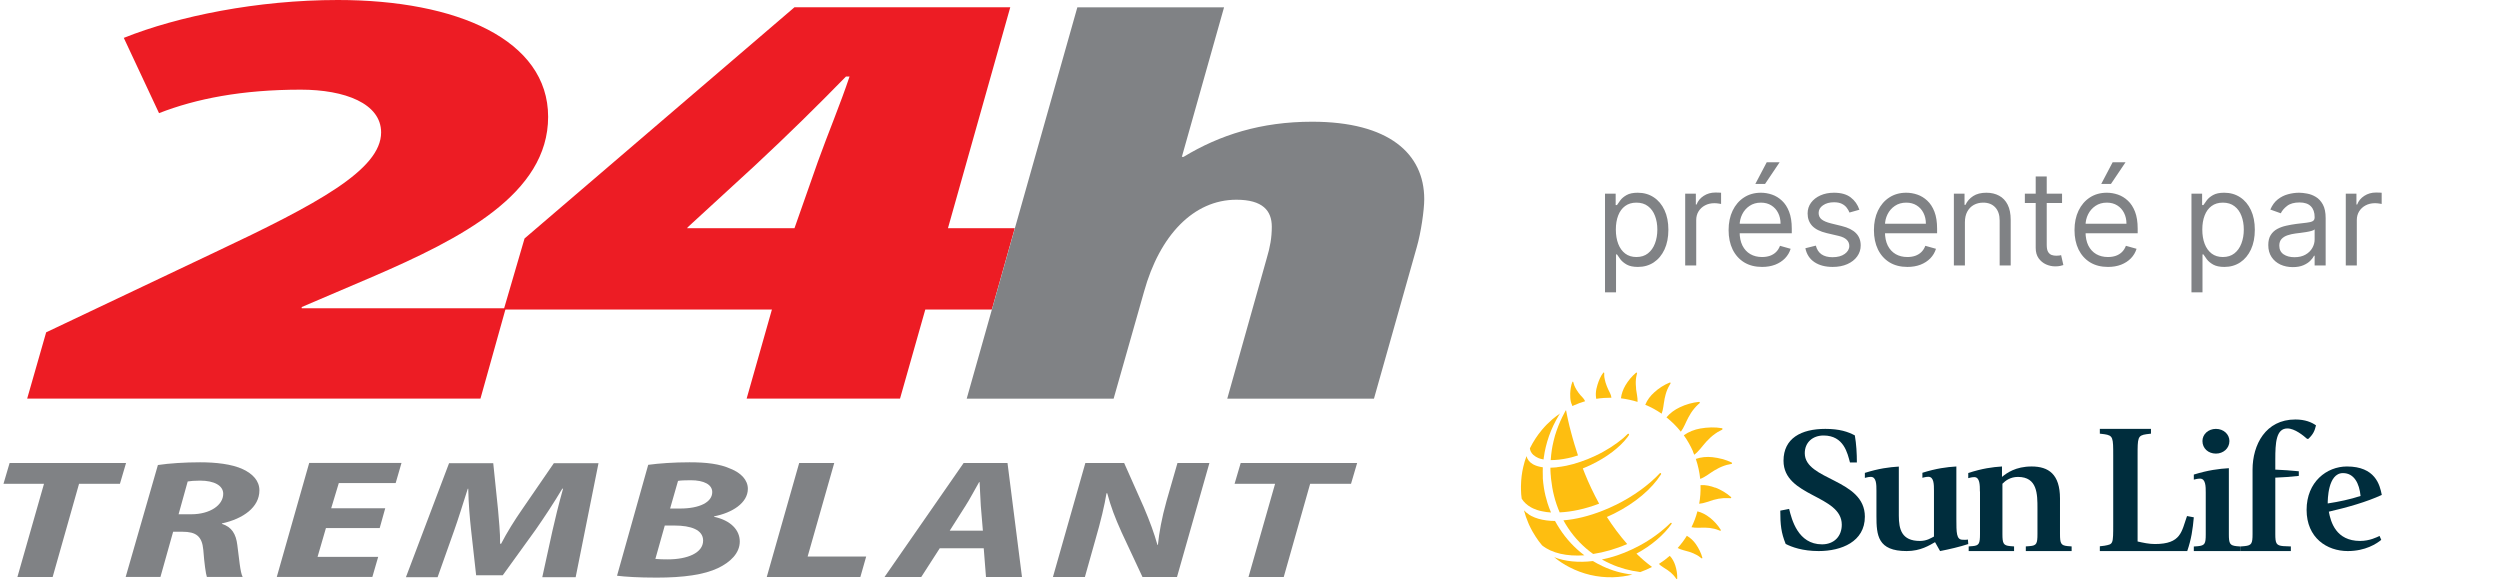<svg width="266" height="62" viewBox="0 0 266 62" fill="none" xmlns="http://www.w3.org/2000/svg">
<path d="M196.838 49.208C196.574 48.244 196.195 46.337 194.025 46.337C192.889 46.337 192.028 47.052 192.028 48.222C192.028 51.125 198.422 50.941 198.422 54.971C198.422 57.647 195.908 58.633 193.509 58.633C191.775 58.633 190.627 58.2 189.996 57.874C189.514 56.683 189.422 55.838 189.422 54.332L190.363 54.148C190.639 55.275 191.305 57.918 193.864 57.918C195.127 57.918 195.965 57.084 195.965 55.827C195.965 52.642 189.766 52.88 189.766 49.024C189.766 46.63 191.649 45.633 194.22 45.633C195.724 45.633 196.62 45.936 197.354 46.326C197.515 47.247 197.572 48.255 197.572 49.208H196.849H196.838Z" fill="#002D3D"/>
<path d="M205.888 57.685C205.295 58.015 204.361 58.633 202.867 58.633C199.79 58.633 199.653 56.961 199.653 54.905V52.221C199.653 51.571 199.653 50.74 199.06 50.74C198.764 50.74 198.502 50.836 198.422 50.847V50.315C199.915 49.846 200.998 49.707 202.035 49.644V54.852C202.035 56.322 202.332 57.557 204.281 57.557C205.033 57.557 205.489 57.227 205.774 57.088V52.21C205.774 51.561 205.774 50.73 205.181 50.73C204.885 50.73 204.623 50.826 204.543 50.836V50.304C206.036 49.835 207.119 49.697 208.157 49.633V55.182C208.157 56.705 208.157 57.429 208.829 57.429C208.943 57.429 209.182 57.451 209.388 57.408L209.422 57.887C208.51 58.185 207.416 58.441 206.424 58.633L205.888 57.685V57.685Z" fill="#002D3D"/>
<path d="M210.661 52.295C210.661 51.624 210.661 50.766 210.064 50.766C209.766 50.766 209.502 50.865 209.422 50.876V50.326C210.924 49.842 211.98 49.699 213.012 49.633V50.744C213.517 50.326 214.469 49.633 216.166 49.633C217.967 49.633 219.183 50.458 219.183 53.044V56.817C219.183 57.83 219.286 58.039 219.997 58.105L220.422 58.138V58.633H215.547V58.138L215.971 58.105C216.694 58.05 216.786 57.841 216.786 56.817V54.1C216.786 52.581 216.786 50.744 214.71 50.744C213.895 50.744 213.368 51.151 213.058 51.47V56.817C213.058 57.83 213.161 58.039 213.872 58.105L214.297 58.138V58.633H209.468V58.138L209.892 58.105C210.569 58.05 210.672 57.841 210.672 56.817V52.295H210.661Z" fill="#002D3D"/>
<path d="M223.422 58.123L223.904 58.067C224.846 57.885 224.846 57.965 224.846 55.722V48.486C224.846 46.573 224.846 46.335 223.904 46.199L223.422 46.142V45.633H228.864V46.142L228.382 46.199C227.44 46.335 227.44 46.573 227.44 48.486V57.614C228.037 57.749 228.657 57.885 229.277 57.885C232.09 57.885 232.113 56.549 232.699 54.907L233.422 55.043C233.307 56.323 233.158 57.364 232.722 58.633H223.422V58.123V58.123Z" fill="#002D3D"/>
<path d="M233.422 58.148L233.857 58.115C234.598 58.04 234.692 57.857 234.692 56.854V52.424C234.692 51.766 234.692 50.925 234.081 50.925C233.775 50.925 233.504 51.023 233.422 51.033V50.494C234.963 50.02 236.081 49.88 237.151 49.815V56.854C237.151 57.846 237.257 58.04 237.987 58.115L238.422 58.148V58.633H233.422V58.148ZM234.34 46.926C234.34 46.215 234.951 45.633 235.775 45.633C236.598 45.633 237.21 46.215 237.21 46.926C237.21 47.713 236.551 48.263 235.775 48.263C234.951 48.263 234.34 47.703 234.34 46.926Z" fill="#002D3D"/>
<path d="M239.672 49.968C239.672 47.317 241.062 44.633 244.222 44.633C245.287 44.633 245.97 44.94 246.422 45.257C246.283 45.849 246.121 46.21 245.611 46.692H245.473C245.09 46.353 244.164 45.586 243.377 45.586C242.173 45.586 242.092 47.13 242.092 48.883V49.968C242.694 49.99 243.921 50.066 244.593 50.143V50.636C243.724 50.734 242.937 50.789 242.092 50.822V56.825C242.092 57.833 242.196 58.041 242.937 58.107L243.747 58.14V58.633H238.422V58.14L238.827 58.107C239.568 58.03 239.672 57.844 239.672 56.825V49.957V49.968Z" fill="#002D3D"/>
<path d="M253.357 57.449C252.873 57.844 251.691 58.633 249.798 58.633C247.594 58.633 245.422 57.236 245.422 54.25C245.422 51.264 247.572 49.633 249.712 49.633C252.723 49.633 253.218 51.584 253.422 52.661C251.809 53.408 249.734 53.994 247.787 54.442C247.992 55.551 248.551 57.556 251.121 57.556C252.132 57.556 252.916 57.151 253.185 57.023L253.368 57.449H253.357ZM251.164 52.768C251.035 51.435 250.476 50.337 249.293 50.337C247.669 50.337 247.669 53.237 247.669 53.568C248.852 53.386 250.024 53.141 251.175 52.768H251.164Z" fill="#002D3D"/>
<path d="M174.083 41.364C174.051 41.037 174.029 40.71 174.061 40.372C174.072 40.219 174.105 40.055 174.138 39.903C174.138 39.87 174.16 39.794 174.181 39.728C174.192 39.663 174.127 39.619 174.083 39.652C173.636 40.023 173.232 40.514 172.938 41.015C172.698 41.43 172.523 41.899 172.469 42.379C173.069 42.455 173.658 42.586 174.236 42.761C174.258 42.281 174.127 41.823 174.072 41.354L174.083 41.364Z" fill="#FEBE10"/>
<path d="M169.841 42.435C170.375 42.348 170.92 42.315 171.455 42.315C171.444 42.239 171.433 42.173 171.411 42.097C171.346 41.868 171.215 41.66 171.117 41.442C171.008 41.202 170.91 40.962 170.833 40.711C170.779 40.526 170.735 40.329 170.702 40.133C170.691 40.024 170.681 39.915 170.691 39.806C170.691 39.784 170.691 39.74 170.691 39.697C170.691 39.642 170.626 39.609 170.593 39.653C170.31 40.013 170.124 40.46 169.982 40.908C169.884 41.213 169.808 41.54 169.797 41.868C169.797 42.009 169.797 42.162 169.819 42.304C169.819 42.348 169.841 42.38 169.841 42.424V42.435Z" fill="#FEBE10"/>
<path d="M167.267 43.117C167.267 43.117 167.299 43.183 167.31 43.205C167.365 43.183 167.419 43.15 167.463 43.128C167.856 42.954 168.248 42.812 168.652 42.692C168.63 42.637 168.598 42.594 168.576 42.539C168.467 42.354 168.303 42.212 168.161 42.048C168.008 41.874 167.878 41.688 167.747 41.481C167.659 41.339 167.572 41.175 167.507 41.012C167.474 40.925 167.441 40.826 167.419 40.739C167.419 40.717 167.408 40.684 167.398 40.652C167.387 40.597 167.321 40.597 167.299 40.641C167.147 41.023 167.092 41.448 167.07 41.863C167.07 42.146 167.07 42.452 167.136 42.735C167.168 42.866 167.212 42.986 167.267 43.095V43.117Z" fill="#FEBE10"/>
<path d="M177.312 44.405C177.869 44.852 178.392 45.365 178.84 45.932C179.178 45.485 179.363 44.94 179.625 44.449C179.811 44.1 180.018 43.761 180.28 43.456C180.4 43.314 180.531 43.172 180.672 43.041C180.705 43.009 180.76 42.954 180.836 42.9C180.891 42.845 180.858 42.758 180.782 42.758C180.094 42.823 179.363 43.031 178.731 43.336C178.196 43.587 177.694 43.947 177.312 44.405V44.405Z" fill="#FEBE10"/>
<path d="M180.127 48.047C180.182 48.156 180.225 48.276 180.269 48.385C180.771 48.004 181.12 47.469 181.534 47.011C181.829 46.694 182.134 46.4 182.494 46.149C182.658 46.029 182.833 45.92 183.018 45.833C183.062 45.811 183.138 45.767 183.225 45.724C183.302 45.68 183.291 45.582 183.214 45.56C182.473 45.429 181.654 45.462 180.913 45.593C180.291 45.702 179.669 45.942 179.156 46.313C179.538 46.847 179.865 47.414 180.138 48.036L180.127 48.047Z" fill="#FEBE10"/>
<path d="M177.095 42.5C177.171 42.151 177.258 41.791 177.4 41.452C177.466 41.289 177.553 41.136 177.64 40.983C177.662 40.95 177.695 40.885 177.738 40.809C177.782 40.743 177.727 40.678 177.662 40.7C177.073 40.94 176.484 41.31 176.015 41.747C175.611 42.107 175.262 42.554 175.055 43.067C175.666 43.318 176.244 43.634 176.8 44.016C176.986 43.525 176.997 43.001 177.106 42.489L177.095 42.5Z" fill="#FEBE10"/>
<path d="M182.517 51.898C182.015 51.702 181.469 51.582 180.935 51.615C180.957 52.28 180.913 52.957 180.793 53.6C181.328 53.557 181.829 53.328 182.331 53.186C182.68 53.087 183.04 53.022 183.4 53C183.575 53 183.749 53 183.924 53C183.968 53 184.044 53 184.12 53.011C184.197 53.011 184.229 52.935 184.186 52.891C183.717 52.466 183.117 52.117 182.517 51.877V51.898Z" fill="#FEBE10"/>
<path d="M184.252 49.211C183.63 48.905 182.888 48.72 182.201 48.644C181.612 48.578 180.99 48.633 180.434 48.829C180.674 49.527 180.826 50.236 180.903 50.956C181.459 50.749 181.906 50.356 182.397 50.062C182.735 49.854 183.095 49.68 183.466 49.549C183.641 49.483 183.826 49.44 184.012 49.407C184.055 49.407 184.132 49.374 184.219 49.364C184.295 49.353 184.317 49.254 184.252 49.222V49.211Z" fill="#FEBE10"/>
<path d="M177.66 59.144C177.3 59.46 176.918 59.744 176.504 60.005C176.777 60.278 177.126 60.442 177.431 60.66C177.649 60.813 177.857 60.977 178.031 61.173C178.118 61.26 178.195 61.369 178.271 61.467C178.282 61.489 178.326 61.533 178.358 61.587C178.391 61.631 178.457 61.62 178.457 61.566C178.478 61.107 178.391 60.605 178.249 60.158C178.129 59.787 177.933 59.416 177.66 59.133V59.144Z" fill="#FEBE10"/>
<path d="M179.486 57C179.202 57.458 178.875 57.895 178.504 58.309C178.886 58.516 179.333 58.582 179.737 58.713C180.02 58.8 180.293 58.92 180.555 59.062C180.675 59.127 180.795 59.215 180.904 59.302C180.926 59.324 180.98 59.356 181.035 59.4C181.078 59.433 181.144 59.4 181.133 59.346C181.002 58.844 180.74 58.331 180.446 57.906C180.195 57.545 179.868 57.229 179.486 57.011V57Z" fill="#FEBE10"/>
<path d="M181.914 55.072C181.533 54.766 181.085 54.526 180.605 54.406C180.453 54.995 180.234 55.563 179.973 56.097C180.442 56.195 180.933 56.13 181.413 56.141C181.74 56.141 182.067 56.184 182.394 56.261C182.547 56.294 182.7 56.348 182.842 56.403C182.874 56.413 182.94 56.435 183.005 56.468C183.071 56.49 183.125 56.435 183.093 56.381C182.798 55.89 182.362 55.421 181.914 55.061V55.072Z" fill="#FEBE10"/>
<path d="M169.487 59.696C167.938 59.881 166.509 59.739 165.363 59.281C165.865 59.696 166.411 60.056 166.989 60.35C168.374 61.07 169.956 61.463 171.625 61.419C172.334 61.398 173.032 61.299 173.687 61.136C172.563 61.016 171.505 60.71 170.512 60.241C170.163 60.078 169.814 59.892 169.487 59.696V59.696Z" fill="#FEBE10"/>
<path d="M177.849 55.764C177.849 55.764 177.892 55.699 177.849 55.644C177.805 55.601 177.74 55.644 177.74 55.644C176.812 56.55 175.689 57.39 174.401 58.077C174.15 58.208 173.91 58.328 173.66 58.448C172.58 58.961 171.489 59.321 170.441 59.528C170.758 59.703 171.074 59.866 171.401 60.008C172.372 60.444 173.43 60.728 174.521 60.87C174.958 60.717 175.372 60.532 175.776 60.324C175.187 59.888 174.63 59.408 174.118 58.906C175.721 58.044 177.009 56.932 177.849 55.754V55.764Z" fill="#FEBE10"/>
<path d="M162.891 53.975C162.967 54.019 163.044 54.051 163.12 54.095C163.404 54.226 163.731 54.335 164.08 54.4C164.374 54.466 164.691 54.509 165.029 54.531C164.887 54.204 164.767 53.877 164.658 53.538C164.494 53.015 164.364 52.48 164.276 51.935C164.244 51.749 164.222 51.564 164.2 51.379C164.189 51.226 164.167 51.062 164.156 50.909C164.156 50.822 164.156 50.746 164.156 50.658C164.145 50.342 164.145 50.026 164.156 49.72C163.785 49.666 163.458 49.578 163.185 49.437C163.153 49.415 163.12 49.404 163.087 49.382C162.924 49.284 162.771 49.164 162.662 49.022C162.607 48.946 162.553 48.869 162.509 48.782C162.476 48.706 162.444 48.618 162.422 48.531C162.28 48.902 162.16 49.295 162.073 49.688C162.04 49.84 162.007 50.004 161.974 50.168C161.92 50.484 161.876 50.811 161.854 51.149C161.854 51.226 161.854 51.313 161.844 51.389C161.833 51.629 161.822 51.88 161.833 52.12C161.833 52.437 161.865 52.753 161.909 53.059C162.138 53.429 162.465 53.735 162.891 53.975V53.975Z" fill="#FEBE10"/>
<path d="M165.674 49.718C165.423 49.74 165.194 49.762 164.965 49.762C164.965 49.98 164.965 50.209 164.987 50.427C164.987 50.504 164.998 50.569 165.008 50.645C165.008 50.776 165.03 50.896 165.041 51.016C165.107 51.605 165.205 52.184 165.347 52.74C165.499 53.362 165.707 53.951 165.947 54.518C167.212 54.464 168.652 54.158 170.147 53.591C169.558 52.511 169.045 51.431 168.63 50.395C168.554 50.209 168.478 50.024 168.412 49.838C168.685 49.729 168.968 49.609 169.241 49.478C170.987 48.649 172.372 47.569 173.168 46.511C173.223 46.445 173.267 46.369 173.31 46.304C173.31 46.304 173.365 46.227 173.31 46.173C173.256 46.118 173.19 46.173 173.19 46.173C173.038 46.325 172.885 46.467 172.71 46.62C171.903 47.296 170.888 47.962 169.721 48.507C169.198 48.758 168.663 48.965 168.15 49.14C167.638 49.315 167.136 49.456 166.656 49.554C166.318 49.62 166.001 49.675 165.685 49.707L165.674 49.718Z" fill="#FEBE10"/>
<path d="M163.163 48.41C163.305 48.541 163.479 48.65 163.687 48.738C163.741 48.76 163.807 48.781 163.872 48.803C163.981 48.836 164.101 48.868 164.232 48.89C164.254 48.748 164.265 48.596 164.298 48.454C164.319 48.334 164.33 48.225 164.352 48.105C164.429 47.723 164.516 47.352 164.625 46.981C164.854 46.196 165.17 45.443 165.552 44.734C165.661 44.538 165.77 44.341 165.879 44.156C165.912 44.101 165.945 44.047 165.989 43.992C165.705 44.189 165.432 44.396 165.17 44.614C164.778 44.952 164.407 45.323 164.069 45.727C163.567 46.327 163.13 46.992 162.781 47.701C162.792 47.821 162.825 47.941 162.879 48.05C162.945 48.192 163.043 48.301 163.152 48.41H163.163Z" fill="#FEBE10"/>
<path d="M165.192 47.418C165.16 47.56 165.138 47.702 165.116 47.844C165.062 48.215 165.018 48.586 164.996 48.956C165.542 48.956 166.163 48.891 166.829 48.749C167.178 48.673 167.538 48.575 167.898 48.455C167.854 48.335 167.811 48.204 167.778 48.084C167.603 47.56 167.451 47.047 167.32 46.578C167.276 46.415 167.232 46.251 167.189 46.098C167.123 45.837 167.058 45.586 166.992 45.346C166.883 44.876 166.785 44.473 166.72 44.124C166.687 43.971 166.665 43.84 166.643 43.72C166.643 43.687 166.632 43.655 166.622 43.633C166.589 43.676 166.567 43.731 166.534 43.775C166.425 43.971 166.327 44.167 166.229 44.364C165.923 44.996 165.662 45.651 165.454 46.338C165.356 46.687 165.269 47.047 165.192 47.418V47.418Z" fill="#FEBE10"/>
<path d="M168.563 59.075C167.538 58.3 166.654 57.351 165.956 56.271C165.781 55.999 165.607 55.715 165.454 55.431C164.81 55.431 164.221 55.344 163.708 55.202C163.425 55.126 163.174 55.017 162.934 54.897C162.858 54.864 162.792 54.821 162.727 54.777C162.508 54.635 162.312 54.471 162.148 54.297C162.268 54.755 162.421 55.202 162.607 55.628C162.639 55.693 162.661 55.77 162.694 55.835C162.803 56.064 162.912 56.293 163.043 56.522C163.152 56.719 163.272 56.915 163.392 57.1C163.599 57.428 163.828 57.733 164.079 58.028C165.105 58.857 166.708 59.217 168.574 59.086L168.563 59.075Z" fill="#FEBE10"/>
<path d="M171.9 53.728C171.453 53.946 170.995 54.154 170.548 54.328C169.064 54.917 167.624 55.266 166.348 55.364C166.5 55.637 166.664 55.91 166.839 56.172C167.559 57.263 168.475 58.201 169.511 58.943C170.668 58.768 171.9 58.419 173.133 57.885C172.326 56.968 171.606 55.997 170.973 55.005C171.224 54.895 171.475 54.775 171.726 54.655C174.006 53.521 175.762 51.994 176.722 50.488C176.722 50.488 176.777 50.423 176.722 50.357C176.668 50.292 176.602 50.357 176.602 50.357C175.446 51.59 173.831 52.779 171.911 53.728H171.9Z" fill="#FEBE10"/>
<path d="M2.891 42.41L4.911 35.36L22.871 26.84C33.731 21.72 40.551 18.07 40.551 14.09C40.551 11.02 36.711 9.54 32.001 9.54C25.761 9.54 20.861 10.5 16.921 12.04L13.171 4.03C18.931 1.72 27.391 0 35.941 0C48.621 0 58.321 4.23 58.321 12.43C58.321 20.63 49.101 25.37 39.591 29.47L32.101 32.67V32.8H53.811L51.121 42.41H2.891V42.41Z" fill="#ED1C24"/>
<path d="M79.442 42.413L82.132 32.933H53.602L55.812 25.373L84.532 0.773H107.492L100.862 24.283H107.972L105.532 32.933H98.452L95.762 42.413H79.432H79.442ZM84.532 24.283L87.032 17.173C88.092 14.223 89.432 11.023 90.392 8.143H90.012C86.942 11.283 83.962 14.223 80.312 17.623L73.202 24.153L73.102 24.283H84.532V24.283Z" fill="#ED1C24"/>
<path d="M102.859 42.411L114.629 0.781H130.239L125.749 16.691H125.929C129.789 14.351 134.169 12.951 139.609 12.951C147.769 12.951 151.539 16.341 151.539 21.191C151.539 22.361 151.189 24.761 150.749 26.281L146.189 42.421H130.579L134.789 27.451C135.139 26.281 135.319 25.291 135.319 24.121C135.319 22.421 134.359 21.251 131.549 21.251C126.989 21.251 123.389 25.051 121.729 31.021L118.489 42.421H102.879L102.859 42.411Z" fill="#808285"/>
<path d="M4.691 51.476H0.371L1.021 49.266H13.411L12.761 51.476H8.411L5.601 61.396H1.851L4.681 51.476H4.691Z" fill="#808285"/>
<path d="M16.811 49.477C18.001 49.297 19.671 49.188 21.291 49.188C22.911 49.188 24.661 49.367 25.851 49.928C26.881 50.417 27.601 51.148 27.601 52.178C27.601 53.977 25.871 55.197 23.631 55.688L23.601 55.737C24.651 56.057 25.111 56.818 25.251 57.987C25.441 59.358 25.551 60.907 25.821 61.388H22.011C21.901 61.068 21.741 59.968 21.631 58.508C21.501 57.047 20.851 56.578 19.421 56.578H18.421L17.071 61.388H13.371L16.801 49.477H16.811ZM19.001 54.718H20.351C22.351 54.718 23.751 53.748 23.751 52.538C23.751 51.657 22.781 51.138 21.291 51.138C20.701 51.138 20.271 51.178 19.971 51.227L19.001 54.718V54.718Z" fill="#808285"/>
<path d="M40.399 56.188H34.679L33.789 59.248H40.239L39.619 61.388H29.449L32.899 49.258H42.719L42.099 51.398H36.049L35.239 54.078H40.989L40.399 56.188V56.188Z" fill="#808285"/>
<path d="M57.701 61.401L58.781 56.471C59.051 55.251 59.431 53.701 59.911 51.991H59.831C58.891 53.571 57.831 55.161 57.001 56.351L53.491 61.211H50.661L50.121 56.371C49.991 55.181 49.851 53.601 49.821 52.001H49.771C49.261 53.601 48.741 55.281 48.311 56.481L46.561 61.411H43.191L47.781 49.281H52.481L52.991 54.231C53.071 55.311 53.231 56.641 53.211 57.851H53.321C53.941 56.641 54.801 55.281 55.531 54.231L58.931 49.281H63.681L61.251 61.411H57.711L57.701 61.401Z" fill="#808285"/>
<path d="M68.962 49.458C70.152 49.297 71.712 49.188 73.362 49.188C75.142 49.188 76.572 49.347 77.762 49.888C78.842 50.318 79.572 51.078 79.572 52.008C79.572 53.517 77.902 54.568 75.982 54.938V54.987C77.732 55.367 78.712 56.377 78.712 57.617C78.712 58.858 77.712 59.818 76.392 60.447C74.912 61.148 72.752 61.458 69.862 61.458C67.922 61.458 66.512 61.367 65.652 61.258L68.972 49.447L68.962 49.458ZM69.742 59.468C70.142 59.508 70.552 59.517 71.062 59.517C73.112 59.517 74.812 58.847 74.812 57.517C74.812 56.367 73.512 55.917 71.762 55.917H70.732L69.732 59.468H69.742ZM71.302 54.108H72.352C74.432 54.108 75.782 53.438 75.782 52.358C75.782 51.568 74.922 51.097 73.492 51.097C72.902 51.097 72.412 51.117 72.142 51.167L71.302 54.097V54.108Z" fill="#808285"/>
<path d="M85.042 49.266H88.762L85.932 59.216H92.162L91.542 61.396H81.582L85.032 49.266H85.042Z" fill="#808285"/>
<path d="M99.989 58.336L98.019 61.396H94.109L102.529 49.266H107.199L108.739 61.396H104.909L104.669 58.336H99.999H99.989ZM104.579 56.466L104.359 53.836C104.309 53.156 104.279 52.076 104.229 51.296H104.179C103.719 52.086 103.179 53.136 102.719 53.836L101.049 56.466H104.589H104.579Z" fill="#808285"/>
<path d="M112.031 61.396L115.481 49.266H119.611L121.691 53.946C122.361 55.516 122.801 56.736 123.151 57.976H123.201C123.331 56.696 123.601 55.146 124.121 53.296L125.281 49.266H128.681L125.231 61.396H121.561L119.351 56.666C118.601 54.996 118.221 53.986 117.811 52.486H117.731C117.541 53.696 117.111 55.496 116.541 57.456L115.431 61.396H112.031V61.396Z" fill="#808285"/>
<path d="M135.679 51.476H131.359L132.009 49.266H144.399L143.749 51.476H139.399L136.589 61.396H132.839L135.669 51.476H135.679Z" fill="#808285"/>
<path d="M170.773 31.106V20.606H171.907V21.819H172.046C172.132 21.686 172.251 21.517 172.404 21.312C172.56 21.103 172.782 20.917 173.07 20.755C173.362 20.589 173.756 20.506 174.253 20.506C174.896 20.506 175.463 20.667 175.953 20.989C176.444 21.31 176.827 21.766 177.102 22.356C177.377 22.946 177.515 23.642 177.515 24.444C177.515 25.253 177.377 25.954 177.102 26.547C176.827 27.137 176.446 27.594 175.958 27.919C175.471 28.241 174.909 28.401 174.273 28.401C173.783 28.401 173.39 28.32 173.095 28.158C172.8 27.992 172.573 27.805 172.414 27.596C172.255 27.384 172.132 27.208 172.046 27.069H171.946V31.106H170.773ZM171.926 24.424C171.926 25.001 172.011 25.509 172.18 25.95C172.349 26.388 172.596 26.731 172.921 26.979C173.246 27.225 173.643 27.347 174.114 27.347C174.605 27.347 175.014 27.218 175.342 26.959C175.673 26.698 175.922 26.346 176.088 25.905C176.257 25.461 176.341 24.968 176.341 24.424C176.341 23.887 176.258 23.403 176.093 22.972C175.93 22.538 175.683 22.195 175.352 21.943C175.024 21.688 174.611 21.56 174.114 21.56C173.637 21.56 173.236 21.681 172.911 21.923C172.586 22.162 172.341 22.497 172.175 22.928C172.009 23.355 171.926 23.854 171.926 24.424ZM179.304 28.242V20.606H180.438V21.759H180.517C180.657 21.381 180.908 21.075 181.273 20.84C181.638 20.604 182.049 20.486 182.506 20.486C182.592 20.486 182.7 20.488 182.829 20.491C182.958 20.495 183.056 20.5 183.123 20.506V21.7C183.083 21.69 182.992 21.675 182.849 21.655C182.71 21.632 182.562 21.62 182.407 21.62C182.035 21.62 181.704 21.698 181.412 21.854C181.124 22.006 180.895 22.218 180.726 22.49C180.56 22.759 180.478 23.065 180.478 23.41V28.242H179.304ZM187.483 28.401C186.747 28.401 186.112 28.239 185.578 27.914C185.048 27.586 184.639 27.129 184.35 26.542C184.065 25.952 183.923 25.266 183.923 24.484C183.923 23.701 184.065 23.012 184.35 22.416C184.639 21.816 185.04 21.348 185.554 21.014C186.071 20.675 186.674 20.506 187.363 20.506C187.761 20.506 188.154 20.573 188.542 20.705C188.929 20.838 189.282 21.053 189.6 21.352C189.919 21.646 190.172 22.038 190.361 22.525C190.55 23.012 190.645 23.612 190.645 24.325V24.822H184.758V23.808H189.451C189.451 23.377 189.365 22.992 189.193 22.654C189.024 22.316 188.782 22.049 188.467 21.854C188.155 21.658 187.788 21.56 187.363 21.56C186.896 21.56 186.492 21.676 186.15 21.908C185.812 22.137 185.552 22.435 185.37 22.803C185.187 23.171 185.096 23.566 185.096 23.986V24.663C185.096 25.239 185.196 25.728 185.395 26.129C185.597 26.527 185.877 26.83 186.235 27.039C186.593 27.245 187.009 27.347 187.483 27.347C187.791 27.347 188.069 27.304 188.318 27.218C188.57 27.129 188.787 26.996 188.969 26.82C189.151 26.641 189.292 26.419 189.392 26.154L190.525 26.472C190.406 26.857 190.205 27.195 189.924 27.486C189.642 27.775 189.294 28 188.88 28.163C188.465 28.322 188 28.401 187.483 28.401ZM186.767 19.572L187.98 17.265H189.352L187.801 19.572H186.767ZM197.838 22.316L196.784 22.614C196.718 22.439 196.62 22.268 196.491 22.102C196.365 21.933 196.193 21.794 195.974 21.685C195.755 21.575 195.475 21.521 195.134 21.521C194.667 21.521 194.277 21.628 193.966 21.844C193.657 22.056 193.503 22.326 193.503 22.654C193.503 22.946 193.609 23.176 193.821 23.345C194.033 23.514 194.365 23.655 194.816 23.768L195.949 24.046C196.632 24.212 197.141 24.465 197.475 24.807C197.81 25.145 197.978 25.581 197.978 26.114C197.978 26.552 197.852 26.943 197.6 27.288C197.351 27.632 197.003 27.904 196.556 28.103C196.108 28.302 195.588 28.401 194.995 28.401C194.216 28.401 193.571 28.232 193.061 27.894C192.55 27.556 192.227 27.062 192.091 26.413L193.205 26.134C193.311 26.545 193.511 26.854 193.806 27.059C194.105 27.264 194.494 27.367 194.975 27.367C195.522 27.367 195.956 27.251 196.277 27.019C196.602 26.784 196.765 26.502 196.765 26.174C196.765 25.909 196.672 25.687 196.486 25.508C196.301 25.326 196.016 25.19 195.631 25.1L194.358 24.802C193.659 24.636 193.145 24.379 192.817 24.031C192.492 23.68 192.33 23.241 192.33 22.714C192.33 22.283 192.451 21.902 192.693 21.57C192.938 21.239 193.271 20.979 193.692 20.79C194.116 20.601 194.597 20.506 195.134 20.506C195.89 20.506 196.483 20.672 196.914 21.004C197.348 21.335 197.656 21.773 197.838 22.316ZM202.945 28.401C202.21 28.401 201.575 28.239 201.041 27.914C200.511 27.586 200.102 27.129 199.813 26.542C199.528 25.952 199.386 25.266 199.386 24.484C199.386 23.701 199.528 23.012 199.813 22.416C200.102 21.816 200.503 21.348 201.017 21.014C201.534 20.675 202.137 20.506 202.826 20.506C203.224 20.506 203.617 20.573 204.004 20.705C204.392 20.838 204.745 21.053 205.063 21.352C205.382 21.646 205.635 22.038 205.824 22.525C206.013 23.012 206.107 23.612 206.107 24.325V24.822H200.221V23.808H204.914C204.914 23.377 204.828 22.992 204.656 22.654C204.487 22.316 204.245 22.049 203.93 21.854C203.618 21.658 203.25 21.56 202.826 21.56C202.359 21.56 201.954 21.676 201.613 21.908C201.275 22.137 201.015 22.435 200.833 22.803C200.65 23.171 200.559 23.566 200.559 23.986V24.663C200.559 25.239 200.659 25.728 200.857 26.129C201.06 26.527 201.34 26.83 201.698 27.039C202.056 27.245 202.472 27.347 202.945 27.347C203.254 27.347 203.532 27.304 203.781 27.218C204.033 27.129 204.25 26.996 204.432 26.82C204.614 26.641 204.755 26.419 204.855 26.154L205.988 26.472C205.869 26.857 205.668 27.195 205.387 27.486C205.105 27.775 204.757 28 204.343 28.163C203.928 28.322 203.463 28.401 202.945 28.401ZM209.066 23.648V28.242H207.892V20.606H209.026V21.799H209.125C209.304 21.411 209.576 21.1 209.941 20.864C210.305 20.626 210.776 20.506 211.352 20.506C211.869 20.506 212.322 20.613 212.71 20.825C213.097 21.033 213.399 21.352 213.615 21.779C213.83 22.203 213.938 22.74 213.938 23.39V28.242H212.764V23.47C212.764 22.87 212.609 22.402 212.297 22.067C211.985 21.729 211.558 21.56 211.014 21.56C210.64 21.56 210.305 21.642 210.01 21.804C209.718 21.966 209.488 22.203 209.319 22.515C209.15 22.826 209.066 23.204 209.066 23.648ZM219.403 20.606V21.6H215.445V20.606H219.403ZM216.599 18.776H217.772V26.055C217.772 26.386 217.82 26.635 217.916 26.8C218.016 26.963 218.142 27.072 218.294 27.129C218.45 27.182 218.614 27.208 218.786 27.208C218.915 27.208 219.022 27.201 219.104 27.188C219.187 27.172 219.254 27.158 219.303 27.148L219.542 28.202C219.462 28.232 219.351 28.262 219.209 28.292C219.066 28.325 218.886 28.342 218.667 28.342C218.335 28.342 218.011 28.27 217.692 28.128C217.378 27.985 217.116 27.768 216.907 27.477C216.701 27.185 216.599 26.817 216.599 26.373V18.776ZM224.287 28.401C223.551 28.401 222.917 28.239 222.383 27.914C221.853 27.586 221.444 27.129 221.155 26.542C220.87 25.952 220.728 25.266 220.728 24.484C220.728 23.701 220.87 23.012 221.155 22.416C221.444 21.816 221.845 21.348 222.358 21.014C222.875 20.675 223.479 20.506 224.168 20.506C224.566 20.506 224.958 20.573 225.346 20.705C225.734 20.838 226.087 21.053 226.405 21.352C226.723 21.646 226.977 22.038 227.166 22.525C227.355 23.012 227.449 23.612 227.449 24.325V24.822H221.563V23.808H226.256C226.256 23.377 226.17 22.992 225.998 22.654C225.828 22.316 225.587 22.049 225.272 21.854C224.96 21.658 224.592 21.56 224.168 21.56C223.701 21.56 223.296 21.676 222.955 21.908C222.617 22.137 222.357 22.435 222.174 22.803C221.992 23.171 221.901 23.566 221.901 23.986V24.663C221.901 25.239 222 25.728 222.199 26.129C222.401 26.527 222.681 26.83 223.039 27.039C223.397 27.245 223.813 27.347 224.287 27.347C224.596 27.347 224.874 27.304 225.123 27.218C225.374 27.129 225.592 26.996 225.774 26.82C225.956 26.641 226.097 26.419 226.196 26.154L227.33 26.472C227.211 26.857 227.01 27.195 226.728 27.486C226.447 27.775 226.099 28 225.684 28.163C225.27 28.322 224.804 28.401 224.287 28.401ZM223.571 19.572L224.784 17.265H226.157L224.605 19.572H223.571ZM233.172 31.106V20.606H234.305V21.819H234.444C234.53 21.686 234.65 21.517 234.802 21.312C234.958 21.103 235.18 20.917 235.468 20.755C235.76 20.589 236.154 20.506 236.652 20.506C237.295 20.506 237.861 20.667 238.352 20.989C238.842 21.31 239.225 21.766 239.5 22.356C239.775 22.946 239.913 23.642 239.913 24.444C239.913 25.253 239.775 25.954 239.5 26.547C239.225 27.137 238.844 27.594 238.357 27.919C237.87 28.241 237.308 28.401 236.672 28.401C236.181 28.401 235.788 28.32 235.493 28.158C235.198 27.992 234.971 27.805 234.812 27.596C234.653 27.384 234.53 27.208 234.444 27.069H234.345V31.106H233.172ZM234.325 24.424C234.325 25.001 234.409 25.509 234.578 25.95C234.748 26.388 234.994 26.731 235.319 26.979C235.644 27.225 236.042 27.347 236.512 27.347C237.003 27.347 237.412 27.218 237.74 26.959C238.072 26.698 238.32 26.346 238.486 25.905C238.655 25.461 238.74 24.968 238.74 24.424C238.74 23.887 238.657 23.403 238.491 22.972C238.329 22.538 238.082 22.195 237.75 21.943C237.422 21.688 237.01 21.56 236.512 21.56C236.035 21.56 235.634 21.681 235.309 21.923C234.984 22.162 234.739 22.497 234.574 22.928C234.408 23.355 234.325 23.854 234.325 24.424ZM243.95 28.421C243.466 28.421 243.027 28.33 242.632 28.148C242.238 27.962 241.925 27.695 241.693 27.347C241.461 26.996 241.345 26.572 241.345 26.075C241.345 25.637 241.431 25.282 241.603 25.011C241.776 24.736 242.006 24.52 242.294 24.364C242.583 24.209 242.901 24.093 243.249 24.016C243.6 23.937 243.953 23.874 244.308 23.827C244.772 23.768 245.148 23.723 245.436 23.693C245.728 23.66 245.94 23.605 246.073 23.529C246.209 23.453 246.277 23.32 246.277 23.131V23.092C246.277 22.601 246.142 22.22 245.874 21.948C245.609 21.676 245.206 21.541 244.666 21.541C244.106 21.541 243.667 21.663 243.348 21.908C243.03 22.154 242.806 22.416 242.677 22.694L241.564 22.296C241.762 21.832 242.028 21.471 242.359 21.212C242.694 20.951 243.058 20.768 243.453 20.666C243.85 20.559 244.242 20.506 244.626 20.506C244.871 20.506 245.153 20.536 245.471 20.596C245.793 20.652 246.103 20.77 246.401 20.949C246.703 21.128 246.953 21.398 247.152 21.759C247.35 22.12 247.45 22.604 247.45 23.211V28.242H246.277V27.208H246.217C246.137 27.374 246.005 27.551 245.819 27.74C245.634 27.929 245.387 28.09 245.078 28.222C244.77 28.355 244.394 28.421 243.95 28.421ZM244.129 27.367C244.593 27.367 244.984 27.276 245.302 27.094C245.624 26.912 245.866 26.676 246.028 26.388C246.194 26.099 246.277 25.796 246.277 25.478V24.404C246.227 24.464 246.118 24.518 245.949 24.568C245.783 24.615 245.591 24.656 245.372 24.692C245.156 24.726 244.946 24.755 244.74 24.782C244.538 24.805 244.374 24.825 244.248 24.842C243.943 24.881 243.658 24.946 243.393 25.035C243.131 25.122 242.919 25.253 242.757 25.428C242.598 25.601 242.518 25.836 242.518 26.134C242.518 26.542 242.669 26.85 242.971 27.059C243.275 27.264 243.662 27.367 244.129 27.367ZM249.591 28.242V20.606H250.725V21.759H250.805C250.944 21.381 251.196 21.075 251.56 20.84C251.925 20.604 252.336 20.486 252.793 20.486C252.879 20.486 252.987 20.488 253.116 20.491C253.246 20.495 253.343 20.5 253.41 20.506V21.7C253.37 21.69 253.279 21.675 253.136 21.655C252.997 21.632 252.849 21.62 252.694 21.62C252.323 21.62 251.991 21.698 251.699 21.854C251.411 22.006 251.182 22.218 251.013 22.49C250.848 22.759 250.765 23.065 250.765 23.41V28.242H249.591Z" fill="#808285"/>
</svg>

